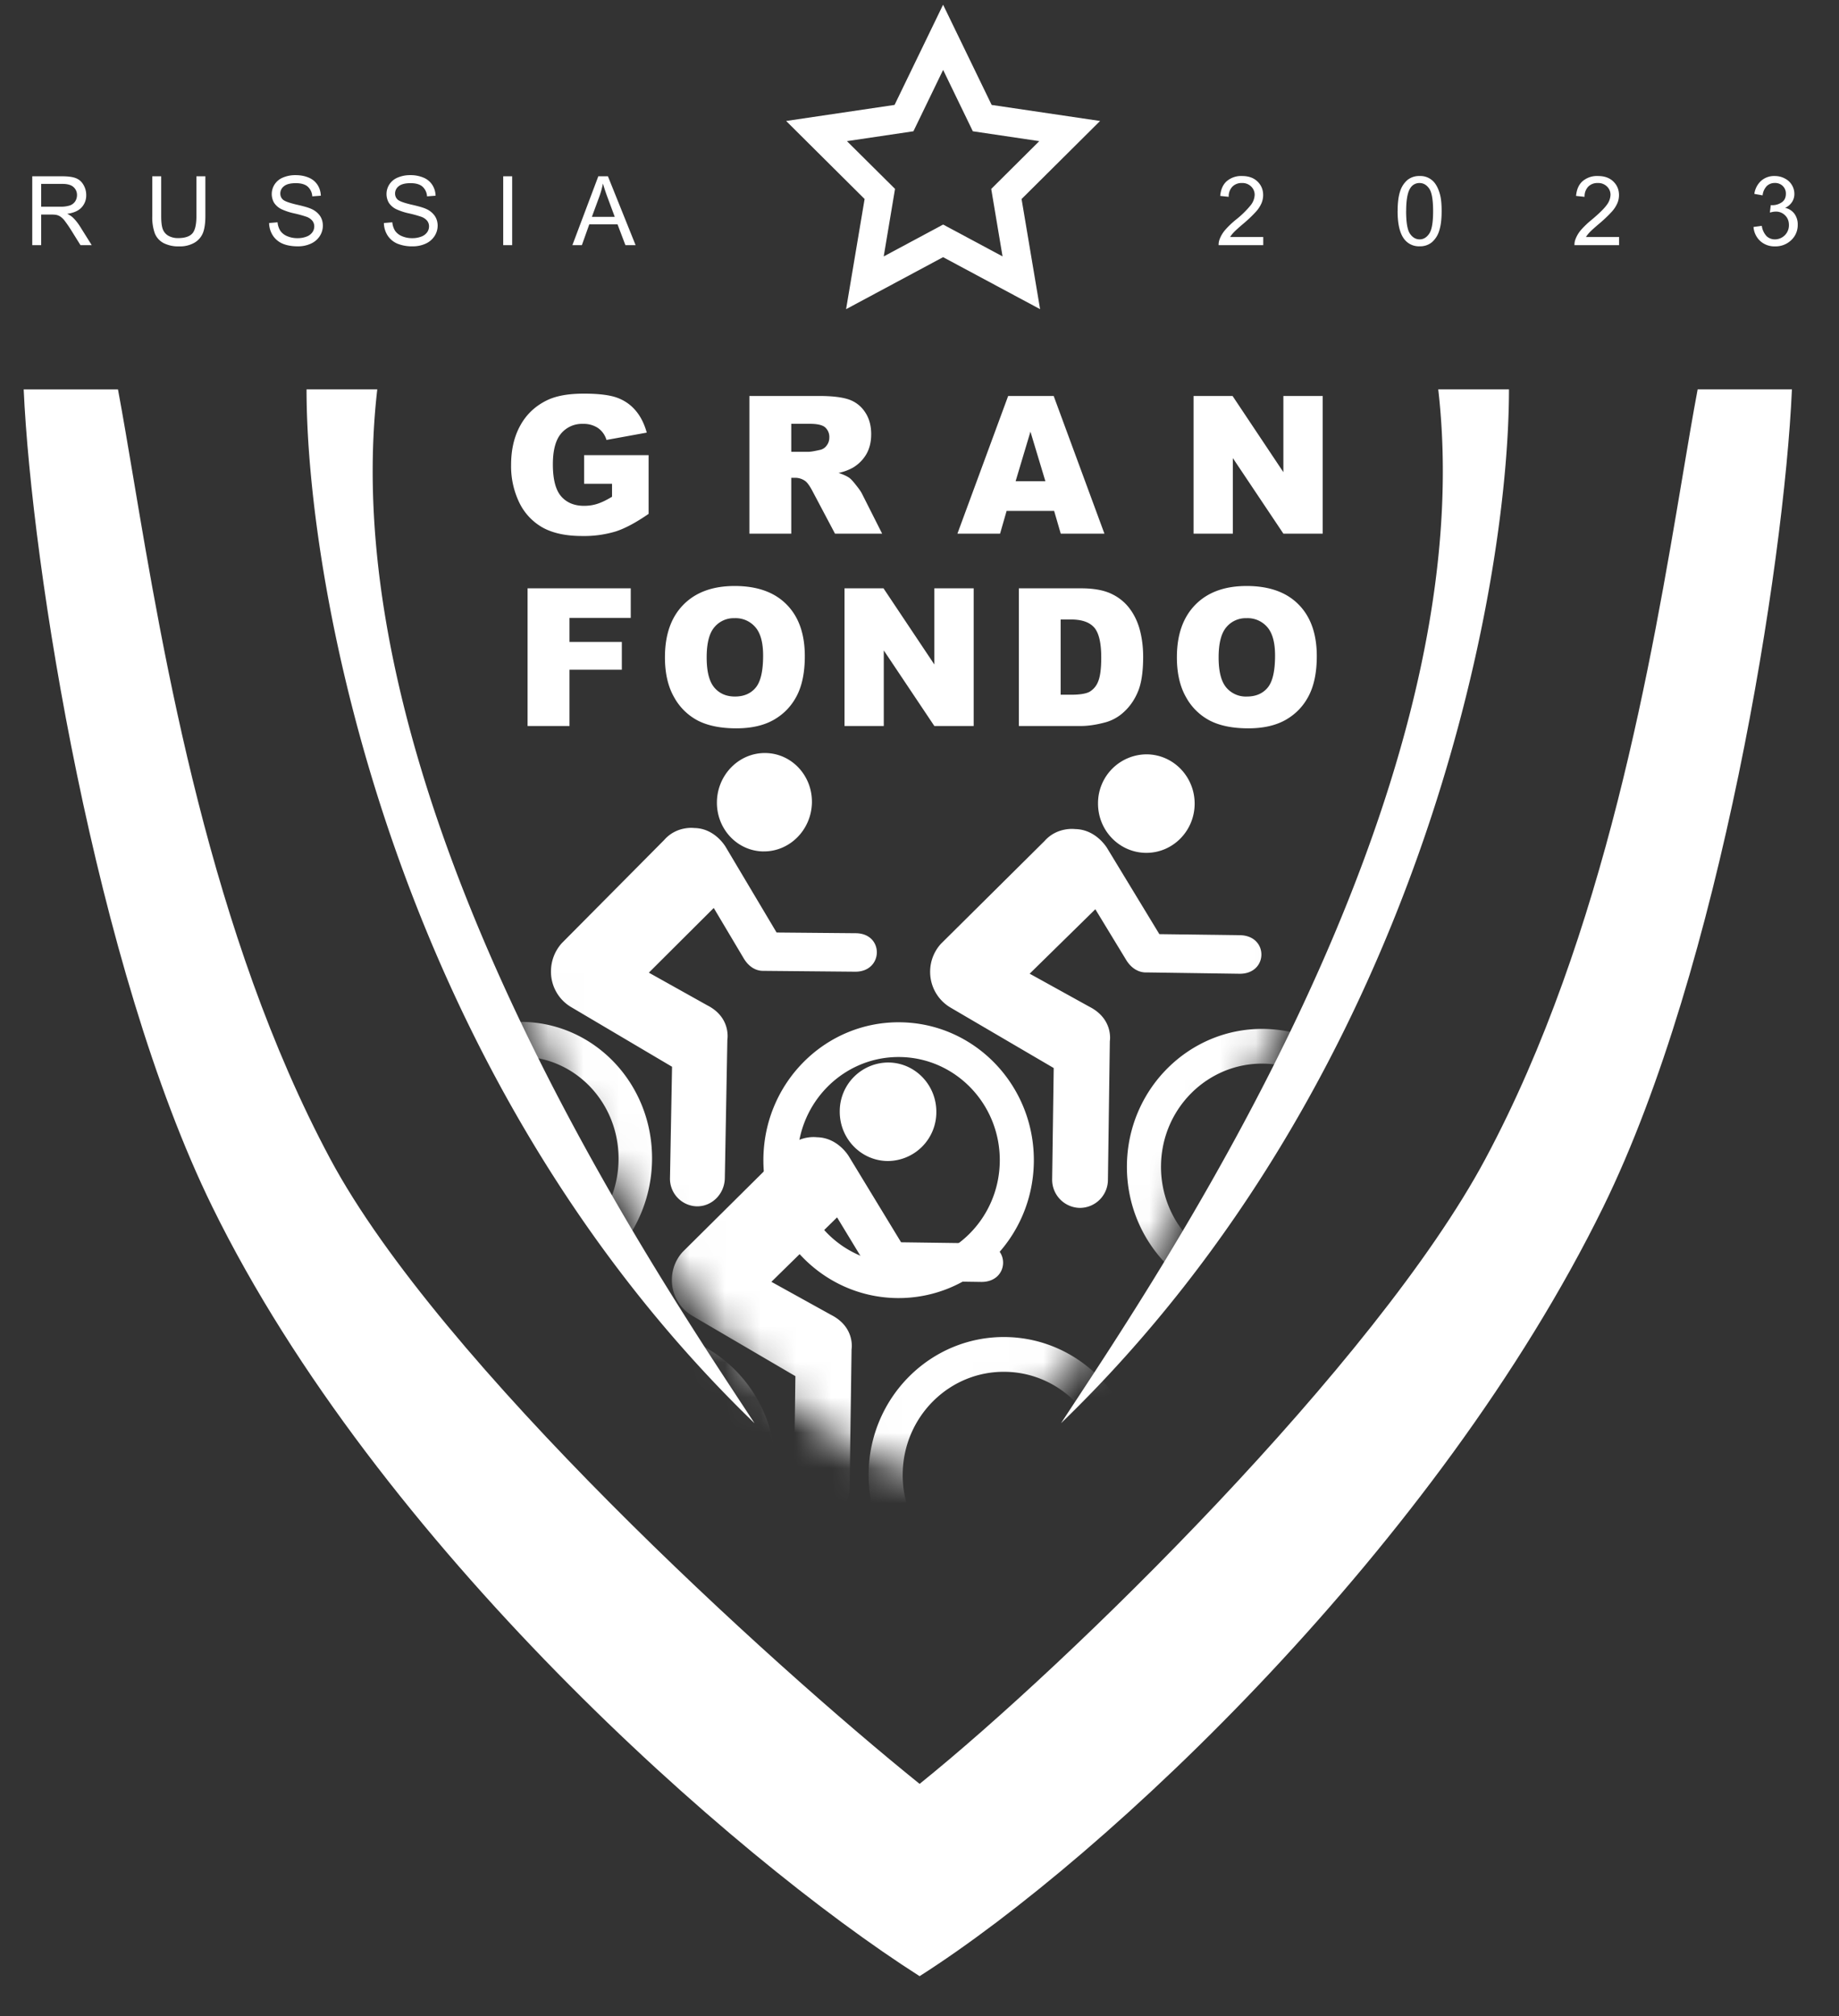 <svg width="52" height="57" viewBox="0 0 52 57" fill="none" xmlns="http://www.w3.org/2000/svg"><rect x="0" y="0" width="52" height="57" fill="#333333" stroke="none"/><path fill-rule="evenodd" clip-rule="evenodd" d="M48.002 11.008h2.667c-.222 4.984-2.02 16.352-5.333 23.109-4.667 9.515-14 18.35-19.333 21.749-5.334-3.399-15.334-12.234-20-21.75C2.689 27.36.892 15.993.67 11.009h2.666c.135.722.275 1.555.43 2.473.863 5.128 2.178 12.935 5.57 19.276C12.422 38.525 21.78 47.03 26.003 50.43c4.222-3.399 12.914-11.904 16-17.672 3.392-6.34 4.706-14.148 5.57-19.276.154-.918.294-1.75.43-2.473Z" fill="#fff"/><path d="M8.668 11.008h2c-1.334 11.554 8 25.148 10.666 29.226C11.201 30.446 8.668 16.672 8.668 11.008Zm34 0h-2c1.334 11.554-8 25.148-10.666 29.226 10.133-9.788 12.666-23.562 12.666-29.226Zm-26.151 2.669v-.81h1.823v1.66c-.35.242-.658.408-.927.496a3.1 3.1 0 0 1-.954.13c-.453 0-.822-.079-1.109-.236a1.613 1.613 0 0 1-.664-.704 2.36 2.36 0 0 1-.234-1.072c0-.425.085-.794.257-1.107.172-.316.424-.555.756-.717.258-.126.606-.189 1.044-.189.422 0 .737.04.945.117.21.078.384.2.521.364.139.163.243.37.313.621l-1.139.207a.625.625 0 0 0-.24-.337.727.727 0 0 0-.426-.117.768.768 0 0 0-.62.276c-.153.182-.23.472-.23.868 0 .422.078.723.233.903.156.18.373.27.65.27.133 0 .259-.019.378-.058.12-.039.257-.105.412-.199v-.366h-.79Zm4.673 1.41v-3.893h1.965c.365 0 .643.032.836.096a.89.89 0 0 1 .466.356c.118.172.177.381.177.63 0 .215-.045.402-.135.56-.09.155-.214.282-.372.379a1.41 1.41 0 0 1-.415.154c.141.048.244.096.308.143.043.032.106.1.187.205.084.104.14.185.167.241l.57 1.129h-1.333l-.63-1.19c-.08-.154-.151-.254-.214-.3a.488.488 0 0 0-.289-.09h-.104v1.58h-1.185Zm1.184-2.315h.497c.054 0 .158-.018.313-.053a.306.306 0 0 0 .19-.123.36.36 0 0 0 .076-.225.364.364 0 0 0-.118-.29c-.078-.067-.224-.1-.44-.1h-.518v.79Zm7.433 1.672h-1.344l-.185.643h-1.206l1.435-3.893h1.287l1.435 3.893h-1.235l-.187-.643Zm-.248-.841-.422-1.4-.419 1.4h.841Zm4.191-2.409h1.102l1.437 2.154v-2.154h1.112v3.893H36.29l-1.43-2.137v2.137h-1.11v-3.893Zm-18.832 5.438h2.917v.836h-1.732v.68h1.48v.786h-1.48v1.59h-1.185v-3.892Zm3.884 1.948c0-.635.173-1.13.52-1.483.348-.354.831-.531 1.451-.531.636 0 1.125.174 1.469.523.344.347.515.833.515 1.46 0 .455-.075.828-.226 1.12-.15.29-.366.517-.651.68-.283.161-.636.241-1.06.241-.43 0-.787-.07-1.07-.21a1.626 1.626 0 0 1-.685-.663c-.175-.303-.263-.681-.263-1.136Zm1.18.006c0 .393.07.675.213.847.144.172.34.258.586.258.253 0 .45-.085.588-.253.14-.168.209-.47.209-.905 0-.367-.073-.634-.219-.802a.731.731 0 0 0-.588-.255.71.71 0 0 0-.573.258c-.145.171-.216.455-.216.852Zm3.898-1.954h1.102l1.438 2.153v-2.153h1.112v3.892H26.42l-1.43-2.137v2.137h-1.11v-3.892Zm4.931 0h1.753c.345 0 .624.048.836.143.213.096.39.233.529.412.138.179.239.387.302.624.062.237.093.488.093.754 0 .416-.047.739-.14.969-.092.228-.22.42-.386.576a1.262 1.262 0 0 1-.531.308c-.259.07-.493.106-.703.106H28.81v-3.892Zm1.18.881v2.127h.289c.247 0 .422-.027.526-.082a.572.572 0 0 0 .245-.292c.059-.14.088-.366.088-.677 0-.413-.066-.695-.197-.847-.133-.152-.351-.229-.657-.229h-.294Zm3.287 1.067c0-.635.174-1.13.521-1.483.347-.354.83-.531 1.45-.531.636 0 1.126.174 1.47.523.343.347.515.833.515 1.46 0 .455-.076.828-.227 1.12-.149.29-.366.517-.65.68-.284.161-.637.241-1.06.241-.431 0-.788-.07-1.07-.21a1.625 1.625 0 0 1-.686-.663c-.175-.303-.263-.681-.263-1.136Zm1.18.006c0 .393.071.675.214.847a.723.723 0 0 0 .585.258c.254 0 .45-.085.589-.253.139-.168.208-.47.208-.905 0-.367-.073-.634-.218-.802a.731.731 0 0 0-.589-.255.71.71 0 0 0-.573.258c-.144.171-.216.455-.216.852ZM.912 6.93V4.984h.846c.17 0 .3.018.388.053.089.035.16.096.212.185a.56.56 0 0 1 .08.293.495.495 0 0 1-.132.35c-.087.094-.223.154-.406.18a.653.653 0 0 1 .152.097c.074.069.144.155.21.259l.332.53h-.318l-.252-.405a3.692 3.692 0 0 0-.183-.269.57.57 0 0 0-.128-.13.368.368 0 0 0-.115-.051.744.744 0 0 0-.14-.01h-.294v.864H.912Zm.252-1.087h.543a.813.813 0 0 0 .271-.036.294.294 0 0 0 .149-.116.324.324 0 0 0 .05-.176.292.292 0 0 0-.099-.227c-.065-.059-.168-.089-.31-.089h-.604v.644Zm4.39-.859h.253V6.11c0 .195-.022.35-.065.466a.568.568 0 0 1-.236.281.82.82 0 0 1-.445.108.902.902 0 0 1-.439-.095.535.535 0 0 1-.244-.272 1.328 1.328 0 0 1-.072-.488V4.984h.252v1.123c0 .17.015.294.046.375a.36.36 0 0 0 .159.184.546.546 0 0 0 .276.065c.185 0 .318-.043.397-.128.079-.086.118-.251.118-.496V4.984ZM7.61 6.305l.238-.021a.554.554 0 0 0 .078.24.442.442 0 0 0 .193.152.723.723 0 0 0 .293.057.69.69 0 0 0 .255-.044.352.352 0 0 0 .164-.12.283.283 0 0 0 .055-.167.254.254 0 0 0-.053-.16.382.382 0 0 0-.171-.115 3.25 3.25 0 0 0-.34-.094 1.731 1.731 0 0 1-.369-.122.527.527 0 0 1-.204-.18.498.498 0 0 1 .016-.518.508.508 0 0 1 .239-.195.894.894 0 0 1 .35-.067c.142 0 .266.024.374.07a.538.538 0 0 1 .25.205c.058.09.09.192.094.307l-.242.018a.4.4 0 0 0-.133-.279c-.075-.062-.186-.094-.332-.094-.153 0-.265.029-.335.086a.257.257 0 0 0-.104.206c0 .07.025.128.074.173.049.045.175.091.38.14.206.046.347.087.423.123a.579.579 0 0 1 .247.199c.053.08.079.171.079.276a.54.54 0 0 1-.087.293.583.583 0 0 1-.252.214.861.861 0 0 1-.367.076c-.172 0-.317-.026-.435-.077a.617.617 0 0 1-.274-.231.673.673 0 0 1-.105-.35Zm3.245 0 .238-.021a.554.554 0 0 0 .078.24.442.442 0 0 0 .193.152.722.722 0 0 0 .293.057.69.69 0 0 0 .255-.044.352.352 0 0 0 .164-.12.283.283 0 0 0 .055-.167.254.254 0 0 0-.052-.16.382.382 0 0 0-.172-.115 3.242 3.242 0 0 0-.34-.094 1.732 1.732 0 0 1-.369-.122.527.527 0 0 1-.204-.18.498.498 0 0 1 .016-.518.509.509 0 0 1 .24-.195.894.894 0 0 1 .35-.067.94.94 0 0 1 .373.07.538.538 0 0 1 .25.205c.058.09.09.192.094.307l-.242.018a.4.4 0 0 0-.133-.279c-.075-.062-.185-.094-.332-.094-.153 0-.264.029-.335.086a.257.257 0 0 0-.104.206c0 .07.025.128.074.173.049.045.176.091.38.14.206.046.347.087.424.123a.58.58 0 0 1 .246.199c.053.08.08.171.08.276a.54.54 0 0 1-.088.293.583.583 0 0 1-.251.214.861.861 0 0 1-.367.076 1.09 1.09 0 0 1-.435-.077.618.618 0 0 1-.275-.231.673.673 0 0 1-.104-.35Zm3.374.625V4.984h.253V6.93h-.253Zm1.956 0 .733-1.946h.272l.782 1.946h-.288l-.223-.589h-.798l-.21.59h-.268Zm.551-.799h.647l-.2-.539a5.419 5.419 0 0 1-.134-.403 2.514 2.514 0 0 1-.103.371l-.21.571ZM35.72 6.7v.23h-1.262a.43.43 0 0 1 .028-.166.888.888 0 0 1 .153-.259 2.48 2.48 0 0 1 .307-.294 2.65 2.65 0 0 0 .421-.412.502.502 0 0 0 .11-.288.32.32 0 0 0-.1-.239.352.352 0 0 0-.26-.098.362.362 0 0 0-.27.103.396.396 0 0 0-.104.287l-.24-.025c.016-.183.078-.323.186-.418a.626.626 0 0 1 .433-.145c.183 0 .328.052.435.155.107.104.16.232.16.385a.595.595 0 0 1-.047.23.888.888 0 0 1-.156.238 3.738 3.738 0 0 1-.36.342c-.141.12-.231.202-.271.246a.767.767 0 0 0-.1.128h.937Zm3.8-.73c0-.23.022-.415.068-.555a.7.7 0 0 1 .207-.325.526.526 0 0 1 .347-.114.512.512 0 0 1 .46.246c.05.078.09.175.119.289.029.113.043.266.043.46 0 .228-.023.412-.069.553a.694.694 0 0 1-.207.325.522.522 0 0 1-.346.114.52.52 0 0 1-.434-.201c-.126-.162-.189-.426-.189-.792Zm.24 0c0 .32.037.533.11.639.073.105.164.158.272.158.107 0 .197-.053.27-.16.074-.106.111-.318.111-.637 0-.32-.037-.533-.11-.638-.073-.105-.165-.158-.274-.158a.299.299 0 0 0-.258.14c-.08.118-.12.337-.12.656Zm6.022.73v.23H44.52a.432.432 0 0 1 .028-.166.89.89 0 0 1 .153-.259 2.48 2.48 0 0 1 .308-.294c.207-.174.347-.311.42-.412a.502.502 0 0 0 .11-.288.32.32 0 0 0-.1-.239.352.352 0 0 0-.26-.098.362.362 0 0 0-.27.103.396.396 0 0 0-.103.287l-.241-.025c.016-.183.078-.323.186-.418a.625.625 0 0 1 .433-.145c.184 0 .329.052.435.155.107.104.16.232.16.385a.593.593 0 0 1-.047.23.885.885 0 0 1-.156.238 3.75 3.75 0 0 1-.36.342c-.141.12-.231.202-.271.246a.762.762 0 0 0-.1.128h.937Zm3.801-.284.234-.031a.537.537 0 0 0 .137.293.34.34 0 0 0 .237.089.397.397 0 0 0 .393-.406c0-.11-.035-.2-.106-.271a.36.36 0 0 0-.268-.108c-.044 0-.1.01-.165.027l.026-.21a.476.476 0 0 0 .307-.077c.08-.053.12-.135.12-.245a.293.293 0 0 0-.087-.218.307.307 0 0 0-.226-.086.316.316 0 0 0-.227.087.444.444 0 0 0-.118.263l-.234-.042a.615.615 0 0 1 .195-.372.556.556 0 0 1 .38-.133c.103 0 .2.023.287.07a.48.48 0 0 1 .2.185.48.48 0 0 1 .07.25.41.41 0 0 1-.066.23.455.455 0 0 1-.196.165.44.44 0 0 1 .263.166.507.507 0 0 1 .094.313.58.58 0 0 1-.183.433.636.636 0 0 1-.46.177.595.595 0 0 1-.419-.153.596.596 0 0 1-.188-.396Z" fill="#fff"/><path fill-rule="evenodd" clip-rule="evenodd" d="M28.04 2.966 26.667.133l-1.372 2.833-3.066.454 2.219 2.206-.524 3.114 2.743-1.47 2.743 1.47-.524-3.114 2.22-2.206-3.068-.454Zm1.347 1.024-1.879-.279-.84-1.735-.84 1.735-1.88.279 1.36 1.35-.32 1.909 1.68-.901 1.68.9-.32-1.907 1.359-1.351Z" fill="#fff"/><mask id="a" style="mask-type:alpha" maskUnits="userSpaceOnUse" x="10" y="11" width="31" height="31"><path d="M14.003 26.642C12.575 23 10.892 14.86 10.67 11.009h30c-.445 3.625-1.667 12.234-3.334 15.633-2 4.078-6.666 14.273-11.333 14.952-5.333-.68-10.667-11.554-12-14.953Z" fill="#fff"/></mask><g mask="url(#a)" fill="#fff"><path d="M10.917 32.744c-.04 2.15 1.61 3.91 3.687 3.93 2.077.021 3.793-1.706 3.833-3.856.04-2.15-1.61-3.91-3.687-3.93-2.077-.021-3.793 1.706-3.833 3.856Zm3.706 2.95c-1.553-.016-2.788-1.332-2.759-2.94.03-1.609 1.314-2.9 2.867-2.885 1.554.015 2.789 1.331 2.759 2.94-.03 1.608-1.314 2.9-2.867 2.885Zm6.956-8.248 2.599.024c.807.008.828-1.082.02-1.088l-2.239-.02-1.433-2.408s-.3-.54-.896-.546c0 0-.493-.069-.85.339l-2.896 2.918a1.192 1.192 0 0 0-.304.776 1.16 1.16 0 0 0 .559 1.023l2.864 1.693-.058 3.136a.781.781 0 0 0 .76.81c.428.005.782-.351.79-.795l.072-3.916s.114-.623-.565-.97l-1.655-.925 1.835-1.829.846 1.422c.151.254.358.358.551.356Zm.01-3.377c.741.008 1.354-.61 1.369-1.377.014-.768-.576-1.397-1.318-1.404-.741-.008-1.354.61-1.368 1.377-.014.769.575 1.397 1.317 1.405Z"/><path d="M21.586 32.742c-.03 2.153 1.657 3.923 3.768 3.954 2.113.03 3.849-1.69 3.879-3.843.03-2.152-1.657-3.923-3.769-3.953-2.112-.031-3.848 1.689-3.878 3.842Zm3.783 2.972c-1.58-.024-2.842-1.347-2.82-2.958.023-1.61 1.322-2.897 2.901-2.874 1.58.023 2.842 1.347 2.82 2.957-.023 1.61-1.322 2.897-2.901 2.875Zm6.496-2.785c-.03 2.153 1.657 3.923 3.769 3.954 2.111.03 3.848-1.69 3.878-3.843.03-2.152-1.658-3.922-3.77-3.953-2.11-.031-3.847 1.69-3.877 3.842Zm3.782 2.971c-1.58-.023-2.841-1.347-2.818-2.957.022-1.61 1.321-2.897 2.9-2.874 1.58.023 2.842 1.347 2.82 2.957-.023 1.61-1.322 2.897-2.902 2.874Zm-3.245-8.41 2.642.038c.821.012.836-1.08.015-1.09l-2.277-.03-1.469-2.419s-.308-.542-.913-.551c0 0-.502-.071-.862.335l-2.931 2.907a1.173 1.173 0 0 0-.306.776 1.17 1.17 0 0 0 .574 1.027l2.92 1.71-.044 3.138a.797.797 0 0 0 .777.816.795.795 0 0 0 .8-.793l.054-3.92s.112-.623-.58-.975l-1.687-.933 1.857-1.822.868 1.427c.154.255.365.36.562.36Zm-.007-3.38c.754.011 1.374-.604 1.385-1.372.01-.77-.592-1.402-1.347-1.413a1.38 1.38 0 0 0-1.385 1.373c-.01.769.592 1.4 1.347 1.412Z"/><path d="M14.282 41.453c-.03 2.153 1.657 3.924 3.769 3.954 2.112.031 3.848-1.69 3.878-3.842.03-2.153-1.657-3.923-3.768-3.954-2.112-.03-3.849 1.69-3.879 3.842Zm3.783 2.972c-1.58-.023-2.842-1.347-2.82-2.957.024-1.61 1.322-2.897 2.902-2.875 1.58.023 2.842 1.348 2.819 2.958-.023 1.61-1.321 2.897-2.901 2.874Zm6.496-2.785c-.03 2.153 1.657 3.924 3.77 3.954 2.11.031 3.847-1.69 3.877-3.842.03-2.153-1.657-3.923-3.769-3.954-2.111-.03-3.847 1.69-3.878 3.843Zm3.783 2.972c-1.58-.023-2.842-1.347-2.819-2.958.023-1.61 1.322-2.897 2.9-2.873 1.58.023 2.842 1.347 2.82 2.957-.022 1.61-1.322 2.897-2.901 2.874Zm-3.246-8.41 2.642.038c.822.011.837-1.08.015-1.09l-2.276-.031-1.47-2.418s-.307-.543-.913-.551c0 0-.501-.072-.862.335l-2.93 2.906a1.172 1.172 0 0 0-.306.776 1.17 1.17 0 0 0 .573 1.028l2.92 1.709-.043 3.139a.797.797 0 0 0 .776.815.795.795 0 0 0 .8-.792l.055-3.92s.112-.624-.58-.975l-1.687-.934 1.857-1.822.867 1.428c.155.255.365.36.562.359Zm-.007-3.38a1.38 1.38 0 0 0 1.385-1.373c.01-.769-.592-1.401-1.346-1.412a1.378 1.378 0 0 0-1.385 1.372c-.01.77.592 1.401 1.346 1.413Z"/></g></svg>